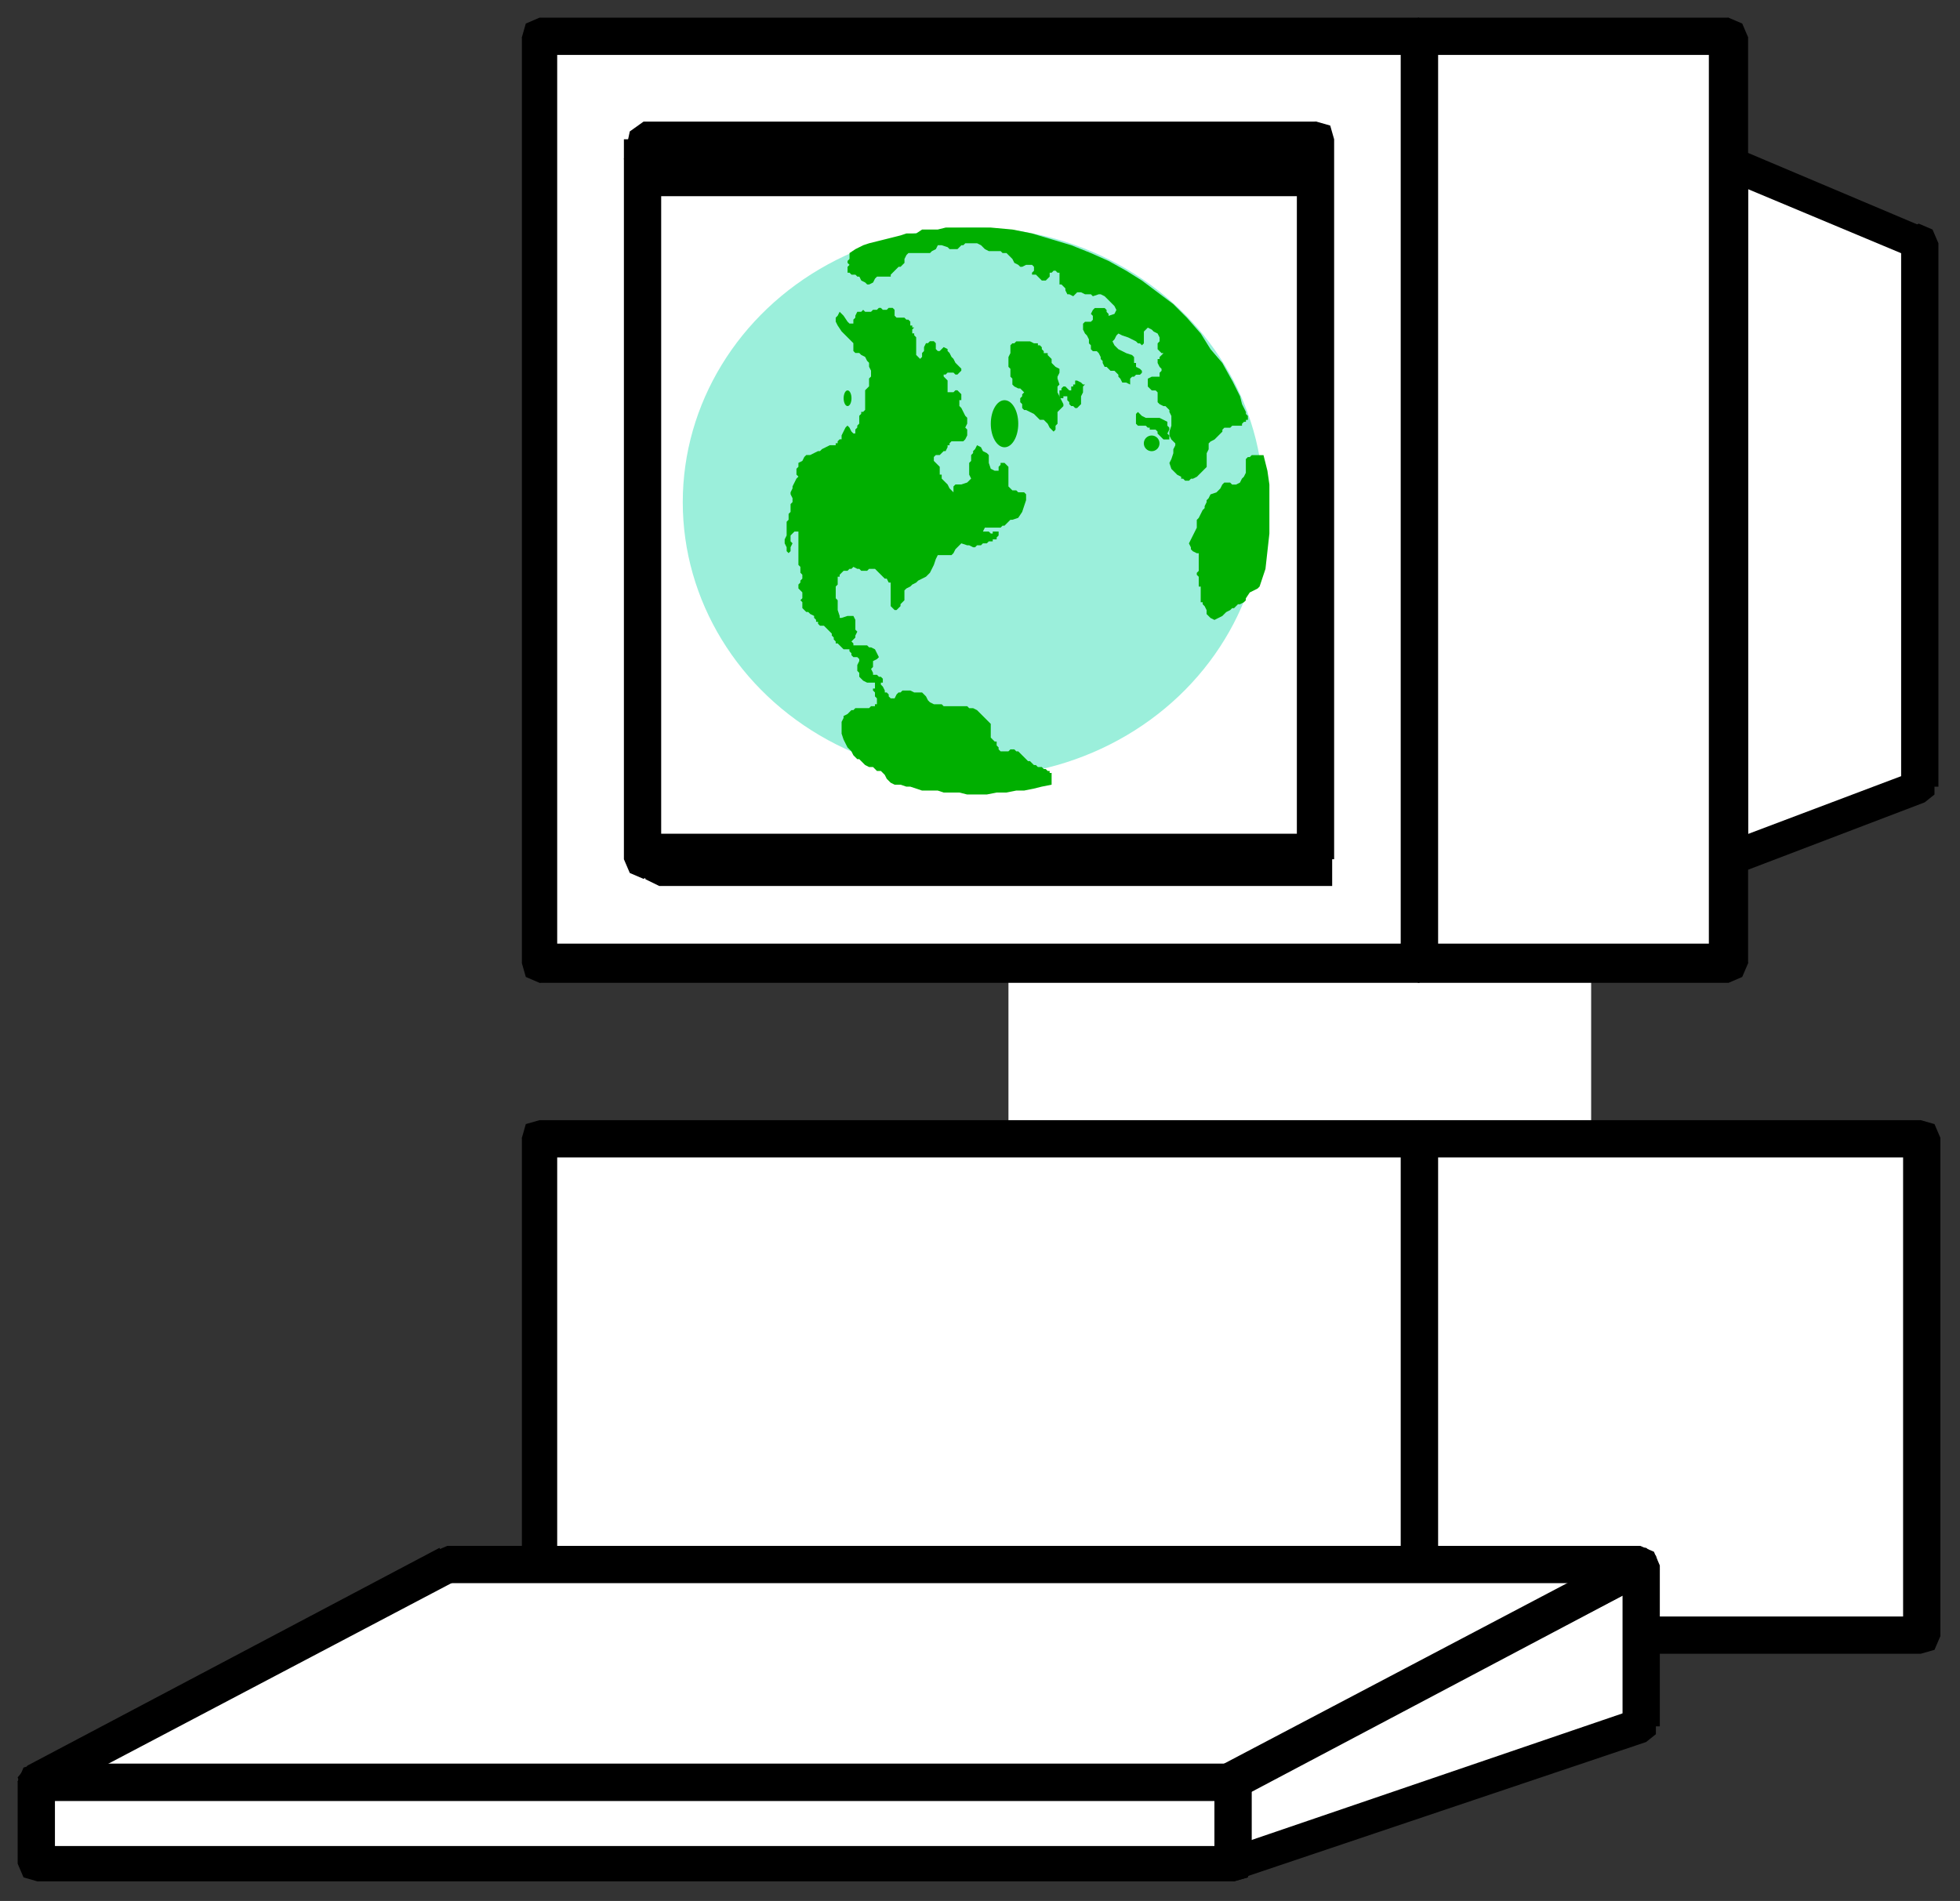 <?xml version="1.0" encoding="UTF-8" standalone="no"?>
<!-- Created with Sodipodi ("http://www.sodipodi.com/") -->
<svg
    xmlns:rdf="http://www.w3.org/1999/02/22-rdf-syntax-ns#"
    xmlns="http://www.w3.org/2000/svg"
    xmlns:sodipodi="http://sodipodi.sourceforge.net/DTD/sodipodi-0.dtd"
    xmlns:cc="http://web.resource.org/cc/"
    xmlns:xlink="http://www.w3.org/1999/xlink"
    xmlns:dc="http://purl.org/dc/elements/1.1/"
    xmlns:svg="http://www.w3.org/2000/svg"
    xmlns:inkscape="http://www.inkscape.org/namespaces/inkscape"
    xmlns:ns1="http://sozi.baierouge.fr"
    id="svg602"
    sodipodi:version="0.34"
    sodipodi:docname="C:\Documents and Settings\Ravi Chandarana\Desktop\htapps\ComputerGlobe.svg"
    viewBox="0 0 999 969"
  >
  <rect x="0" y="0" width="999" height="969" fill="#333333" stroke="none"/>
  <sodipodi:namedview
      id="base"
  />
  <path
      id="path603"
      style="fill:#fff"
      d="m629 950v-42h-610v42h610z"
  />
  <path
      id="path604"
      d="m629 918l-10-10v42h19v-42l-9-9 9 9-2-7-7-2-7 2-3 7z"
  />
  <path
      id="path605"
      d="m28 908l-9 10h610v-19h-610l-10 9 10-9-7 2-3 7 3 7 7 3z"
  />
  <path
      id="path606"
      d="m19 941l9 9v-42h-19v42l10 9-10-9 3 7 7 2 7-2 2-7z"
  />
  <path
      id="path607"
      d="m619 950l10-9h-610v18h610l9-9-9 9 7-2 2-7-2-7-7-2z"
  />
  <path
      id="path608"
      style="fill:#fff"
      d="m811 581v-90h-297v90h297z"
  />
  <path
      id="path609"
      style="fill:#fff"
      d="m723 834v-254h-448v254h448z"
  />
  <path
      id="path610"
      d="m723 590l-9-10v254h19v-254l-10-9 10 9-3-7-7-2-7 2-2 7z"
  />
  <path
      id="path611"
      d="m284 580l-9 10h448v-19h-448l-9 9 9-9-7 2-2 7 2 7 7 3z"
  />
  <path
      id="path612"
      d="m275 824l9 10v-254h-18v254l9 9-9-9 2 7 7 2 7-2 2-7z"
  />
  <path
      id="path613"
      d="m714 834l9-10h-448v19h448l10-9-10 9 7-2 3-7-3-7-7-3z"
  />
  <path
      id="path614"
      style="fill:#fff"
      d="m723 491v-472h-448v472h448z"
  />
  <path
      id="path615"
      d="m723 28l-9-9v472h19v-472l-10-10 10 10-3-7-7-3-7 3-2 7z"
  />
  <path
      id="path616"
      d="m284 19l-9 9h448v-19h-448l-9 10 9-10-7 3-2 7 2 7 7 2z"
  />
  <path
      id="path617"
      d="m275 481l9 10v-472h-18v472l9 10-9-10 2 7 7 3 7-3 2-7z"
  />
  <path
      id="path618"
      d="m714 491l9-10h-448v20h448l10-10-10 10 7-3 3-7-3-7-7-3z"
  />
  <path
      id="path619"
      style="fill:#fff"
      d="m978 401v-277l-97-41v355l97-37z"
  />
  <path
      id="path620"
      d="m976 132l-7-8v277h19v-277l-7-8 7 8-3-7-7-3-7 3-2 7z"
  />
  <path
      id="path621"
      d="m891 83l-13 8 98 41 5-16-97-41-13 8 13-8-7 2-4 4v7l5 3z"
  />
  <path
      id="path622"
      d="m878 430l13 8v-355h-20v355l13 8-13-8 3 7 7 3 7-3 3-7z"
  />
  <path
      id="path623"
      d="m969 401l7-8-98 37 6 16 97-37 7-8-7 8 5-4v-7l-3-4-7-1z"
  />
  <path
      id="path624"
      style="fill:#fff"
      d="m979 834v-254h-256v254h256z"
  />
  <path
      id="path625"
      d="m979 590l-9-10v254h19v-254l-10-9 10 9-3-7-7-2-6 2-3 7z"
  />
  <path
      id="path626"
      d="m733 580l-10 10h256v-19h-256l-9 9 9-9-7 2-2 7 2 7 7 3z"
  />
  <path
      id="path627"
      d="m723 824l10 10v-254h-19v254l9 9-9-9 2 7 7 2 7-2 3-7z"
  />
  <path
      id="path628"
      d="m970 834l9-10h-256v19h256l10-9-10 9 7-2 3-7-3-7-7-3z"
  />
  <path
      id="path629"
      style="fill:#fff"
      d="m881 491v-472h-158v472h158z"
  />
  <path
      id="path630"
      d="m881 28l-10-9v472h20v-472l-10-10 10 10-3-7-7-3-7 3-3 7z"
  />
  <path
      id="path631"
      d="m733 19l-10 9h158v-19h-158l-9 10 9-10-7 3-2 7 2 7 7 2z"
  />
  <path
      id="path632"
      d="m723 481l10 10v-472h-19v472l9 10-9-10 2 7 7 3 7-3 3-7z"
  />
  <path
      id="path633"
      d="m871 491l10-10h-158v20h158l10-10-10 10 7-3 3-7-3-7-7-3z"
  />
  <path
      id="path634"
      style="fill:#fff"
      d="m629 908v42l207-70v-82l-207 110z"
  />
  <path
      id="path635"
      d="m626 942l12 8v-42h-19v42l12 8-12-8 3 7 7 2 7-2 2-7z"
  />
  <path
      id="path636"
      d="m827 880l7-9-208 71 5 16 208-70 7-8-7 8 5-4v-7l-3-4-7-2z"
  />
  <path
      id="path637"
      d="m841 806l-14-8v82h19v-82l-13-9 13 9-3-7-7-3-6 3-3 7z"
  />
  <path
      id="path638"
      d="m638 908l-5 8 208-110-8-17-209 111-5 8 5-8-5 6 2 6 5 4h7z"
  />
  <path
      id="path639"
      d="m671 81l-10-10v367h19v-367l-9-9 9 9-2-7-7-2-7 2-3 7z"
  />
  <path
      id="path640"
      d="m337 81l-9 19h343v-38h-343l-10 19 10-19-7 5-3 14 3 14 7 5z"
  />
  <path
      id="path641"
      d="m328 429l9 9v-367h-19v367l10 10-10-10 3 7 7 3 6-3 3-7z"
  />
  <path
      id="path642"
      d="m661 429h10-343 343 9-9 7 2-2-7z"
  />
  <path
      id="path643"
      style="fill:#fff"
      d="m228 798l-209 110h607l210-110h-608z"
  />
  <path
      id="path644"
      d="m19 899l4 17 209-110-8-17-210 111 5 18-5-18-5 6 2 6 5 4h7z"
  />
  <path
      id="path645"
      d="m622 900l4-1h-607v19h607l4-2-4 2 7-3 3-7-3-7-7-2z"
  />
  <path
      id="path646"
      d="m836 807l-3-18-211 111 8 16 211-110-5-18 5 18 5-6-2-7-5-4h-6z"
  />
  <path
      id="path647"
      d="m232 806l-4 1h608v-19h-608l-4 1 4-1-7 3-3 7 3 6 7 3z"
  />
  <ellipse
      id="ellipse648"
      style="fill:#9befdb"
      rx="148"
      ry="140"
      cy="256"
      cx="496"
  />
  <ellipse
      id="ellipse649"
      style="fill:#00af00"
      rx="2"
      ry="4"
      cy="203"
      cx="432"
  />
  <path
      id="path650"
      style="fill:#00af00"
      d="m628 194l-5-9-6-7-5-8-7-8-7-7-8-6-8-6-8-5-9-5-9-4-10-4-10-3-10-3-10-2-11-1h-10-5-4-4l-4 1h-4-4l-3 2h-5l-3 1-4 1-4 1-4 1-4 1-3 1-4 2-3 2v1 1 1l-1 1v1l1 1-1 1v2 1h1l1 1h1 1l1 1h1l1 2 2 1 1 1h1l2-1 1-2 1-1h2 2 1 2v-1l1-1 1-1 1-1 1-1h1l1-1 1-1v-1-1l1-2 1-1h1 2 2 1 2 1 2l1-1 2-1 1-2h2l3 1 1 1h1 1 1 1l1-1 1-1h1l1-1h1 1 1 1 2l2 1 2 2 2 1h2 2 2l1 1h2l2 2 1 1 1 2 2 1 1 1h1l2-1h2 1l1 1v1 1l-1 1v1h1 1l1 1 1 1 1 1h2l1-1 1-1v-1-1h1l1-1h1l1 1h1v1 1 2 1 1h1l1 1 1 1v1l1 2h1l2 1 1-1 1-1h2l2 1h1 2l1 1 3-1h1l2 1 1 1 1 1 2 2 1 1 1 2-1 2-3 1v-1l-1-1v-1l-1-1h-1-1-2-1l-1 1-1 2 1 1v1 1l-1 1h-2-1l-1 1v2 1l1 2 1 1 1 2v2l1 1v2l1 1h2l1 1 1 2v1l1 1v1l1 2h1l1 1 1 1h2l1 1 1 1v1l1 1 1 2h2l2 1v-1-2l1-1h1l1-1h1 1l1-1v-1l-1-1-2-1v-2h-1v-1-2l-1-1-3-1-2-1-2-1-2-2-1-2 1-1 1-2 1-1 2 1 3 1 2 1 2 1 1 1h1l1 1 1-1v-2-1-2-1l1-1 1-1 2 1 1 1 2 1 1 2v1 1l-1 1v1 2l1 1 1 1h1l-1 1-1 1v1h-1v1 1l1 2 1 1v1l-1 1v1 1h-1-2-1l-2 1v2 2l1 1 1 1h1 1l1 1v1 2 2l1 1 2 1h1l1 1 1 1v1l1 2v2 1 2l-1 3v2l1 2 1 1 1 1v1l-1 2v2l-1 3-1 2 1 3 1 1 1 1 1 1 2 1v1h1l1 1h1 1l1-1h1l2-1 3-3 2-2v-3-2-2l1-2v-3l1-1 2-1 1-1 1-1 1-1 1-1v-1l1-1h1 2l1-1h1 1 1 1 1v-1l1-1h1v-1h1v-1-1l-1-1v-1l-2-4-1-4-2-4-2-4z"
  />
  <path
      id="path651"
      style="fill:#00af00"
      d="m579 212v-1l1-1 1 1 1 1 2 1h2 1 1 2 1l2 1 2 1v2l1 1v1l-1 2 1 1v1 1h-1-2l-1-1-1-1-1-1v-1l-1-1h-2-1v-1h-1l-1-1h-1-1-1-1l-1-1v-2-2z"
  />
  <circle
      id="circle652"
      style="fill:#00af00"
      cx="587"
      r="4"
      cy="226"
  />
  <path
      id="path653"
      style="fill:#00af00"
      d="m546 198v-1h1v-1h1v-1-1h1l2 1 1 1h1l-1 1v2 1l-1 2v1 1 2l-1 1-1 1h-1l-1-1h-1l-1-1v-1l-1-1v-1-1h-1-1v1h-1-1v-1-1-1-1h1v-1l1-1h1l1 1 1 1h1v-1z"
  />
  <path
      id="path654"
      style="fill:#00af00"
      d="m514 182l1-2v-1-1-2l1-1h1l1-1h1 2 1 1 2l2 1h1 1v1h1l1 1v1l1 1v1h2v1l1 1 1 1v1 1l1 1 1 1 2 1v1 1l-1 2v1l1 3-1 1v2 1l1 2 1 2 1 2v1l-1 1-1 1-1 1v1 1 2 1 1l-1 1v2l-1 1-1-1-1-1-1-2-2-2h-1-1l-1-1-1-1-1-1-2-1-2-1h-1l-1-1v-2l-1-1v-1-1l1-1v-1l1-1-1-1-1-1h-1l-2-1-1-1v-1-2l-1-1v-1-1-1-1l-1-1v-2-2-1z"
  />
  <ellipse
      id="ellipse655"
      style="fill:#00af00"
      rx="7"
      ry="12"
      cy="216"
      cx="512"
  />
  <path
      id="path656"
      style="fill:#00af00"
      d="m642 299l3-9 1-9 1-9v-9-8-8l-1-7-2-8h-2-2-2l-1 1h-1l-1 1v1 1 2 3l-1 2-1 1-1 2-2 1h-2l-1-1h-1-2l-1 1-1 2-1 1-1 1-3 1-1 2-1 1v1l-1 2v1l-1 1-1 2-1 2-1 1v2 2l-1 2-1 2-1 2-1 2 1 2v1l1 1 2 1h1v2 1 1 2 1 2l-1 1v1l1 1v1 2 1 1h1v1 1 1 2 1 2h1v1l1 1 1 2v2l1 1 1 1 2 1 2-1 2-1 2-2 2-1 1-1h1l1-1 1-1h1l2-1 1-1v-1l2-3 2-1 2-1 1-1z"
  />
  <path
      id="path657"
      style="fill:#00af00"
      d="m536 400v-1-1-2-1-1h-1v-1h-1l-1-1h-1l-1-1h-1-1l-1-1h-1l-1-1-1-1h-1l-1-1-1-1-1-1-1-1-1-1h-1l-1-1h-2l-1 1h-1-1-1-1l-1-1v-1l-1-1v-2h-1l-1-1-1-1v-2-1-1-1-2l-2-2-2-2-2-2-1-1-2-1h-2l-1-1h-3-2-1-1-1-2-2l-1-1h-1-2-1l-2-1-1-1-1-2-1-1-1-1h-1-1-2l-2-1h-1-2-1l-1 1h-1l-1 1-1 2h-1-1l-1-1v-1l-1-1h-1v-1l-1-2-1-1v-1h1v-1-1l-1-1h-1l-1-1h-2v-1l-1-2 1-1v-3l2-1 1-1-1-2-1-2-2-1h-1l-1-1h-1-2-1-1-1-1v-1l-1-1 1-1 1-1v-1l1-2-1-1v-1-1-1-1-1l-1-2h-2-1l-3 1h-1v-1l-1-3v-1-2-1-1l-1-1v-2-1-1-1-1l1-1v-1-1-2h1v-1l1-1 1-1h2l1-1h1l1-1 2 1h1l1 1h1 2l1-1h2 1l1 1 1 1 1 1 1 1 1 1h1l1 2h1v2 1 1 1 1 2 1 2 1l1 1 1 1h1l1-1 1-1v-1l1-1 1-1v-2-2-1l1-1 2-1 1-1 2-1 1-1 2-1 2-1 2-2 1-2 1-2 1-3 1-2h2 1 2 2l1-1 1-2 1-1 1-1 1-1 3 1h1l2 1h1l1-1h2l1-1h1 1l1-1h1 1v-1h2v-1l1-1v-1-1h-1-1-1v1h-1l-1-1h-1-1-1l1-2h1 2 2 2 1l1-1h1l1-1 1-1 1-1h1l3-1 2-3 1-3 1-3v-3l-1-1h-2-1l-1-1h-2l-1-1-1-1v-1-2-2-1-1-1-1-1l-1-1-1-1h-1-1v1l-1 1v2h-2l-2-1-1-3v-2-2l-1-1-2-1-1-2-2-1-1 2-1 1v1l-1 1v2 1l-1 1v2 2 2l1 2-1 1-1 1-3 1h-1-2l-1 1v1 1 1l-1-1-1-1-1-2-1-1-1-1-1-1v-1-1h-1v-1-1-1-1l-1-1-1-1-1-1v-1-1l1-1h2l1-1 1-1h1l1-2v-1h1v-1l1-1h1 1 1 2 1l1-1 1-2v-1-2l-1-1 1-2v-1-2l-1-1-1-2-1-2-1-1v-1-1-1h1v-2-1l-1-1-1-1h-1l-1 1h-2-1v-1-1-1-1-1-1l-1-1-1-1v-1h1l1-1h2 1l1 1h1l1-1 1-1v-1l-1-1-1-1-1-1-1-2-1-1-1-2-1-1v-1l-2-1-1 1-1 1h-1l-1-1v-1-2l-1-1h-2l-1 1h-1l-1 2v2l-1 1v1 1l-1 1-1-1-1-1v-2-2-2-1-1-1l-1-1v-1h-1v-1-1l1-1h-1v-1h-1v-1-1l-1-1h-1l-1-1h-2-1-1l-1-1v-2-1l-1-1h-1-1l-1 1h-1-1l-1-1h-1l-1 1h-2l-1 1h-1-1-1l-1-1-1 1h-1-1l-1 2v1l-1 1v2h-2l-1-1-2-3-2-2-1 2-1 1v2l1 2 2 3 2 2 2 2 1 1 1 1v2 1 1l1 1h2l1 1 2 1 1 2 1 1v1 1l1 2v1 1 1l-1 1v2 1 1l-1 1-1 1v1 1 2 1 1 1 2 1l-1 1h-1v1l-1 1v1 1 1 1l-1 1v1l-1 1v2h-1l-1-1-1-2-1-1-1 1-1 2-1 2v1 1h-1l-1 1v1h-1v1h-1-2l-2 1-2 1-1 1h-1l-2 1-2 1h-2l-1 1-1 2-2 1v2l-1 1v2 1l1 1-1 1-1 2-1 2v1l-1 2v1l1 2v1 1l-1 1v2 1 1l-1 1v2 1l-1 1v2 1 2 1 1l-1 2v1 1l1 2v2l1 1 1-1v-1-1l1-2-1-1v-2-1l1-1 1-1h1 1v2 1 1 1 2 2 1 1 1 1 1 1 2l1 1v2 1l1 1v1 1l-1 1v1l-1 1v1 1l1 1 1 1v2 1l-1 1 1 1v2 1l1 1 1 1h1l1 1 2 1v1l1 1v1h1v1l1 1h1 1l1 1 1 1 1 1 1 1v1l1 1v1l1 1v1h1l1 1 1 1 1 1h2 1v1l1 1v1l1 1h2l1 1v1l-1 2v2 1l1 1v2l1 1 1 1 2 1h1 2 1v1 1 1h-1v1l1 1v1 1l1 1v2 1h-1v1h-1-1l-1 1h-2-1-1-1-2l-1 1h-1l-1 1-1 1-2 1v1l-1 2v3 3l1 3 1 2 1 2 2 2 1 2 1 1 1 1h1l1 1 1 1 1 1 2 1h1 1l1 1 1 1h2l1 1 1 1 1 2 2 2 2 1h3l3 1h2l3 1 3 1h3 3 2l3 1h3 3 2l4 1h2 3 5l5-1h5l5-1h4l5-1 4-1 5-1z"
  />
  <path
      id="path658"
      d="m345 438.65l-9 12.97h343v-26.62h-343l-9 13.65 9-13.65-7 3.41-2 10.24 2 9.55 7 3.42 9-12.97z"
  />
</svg
>
